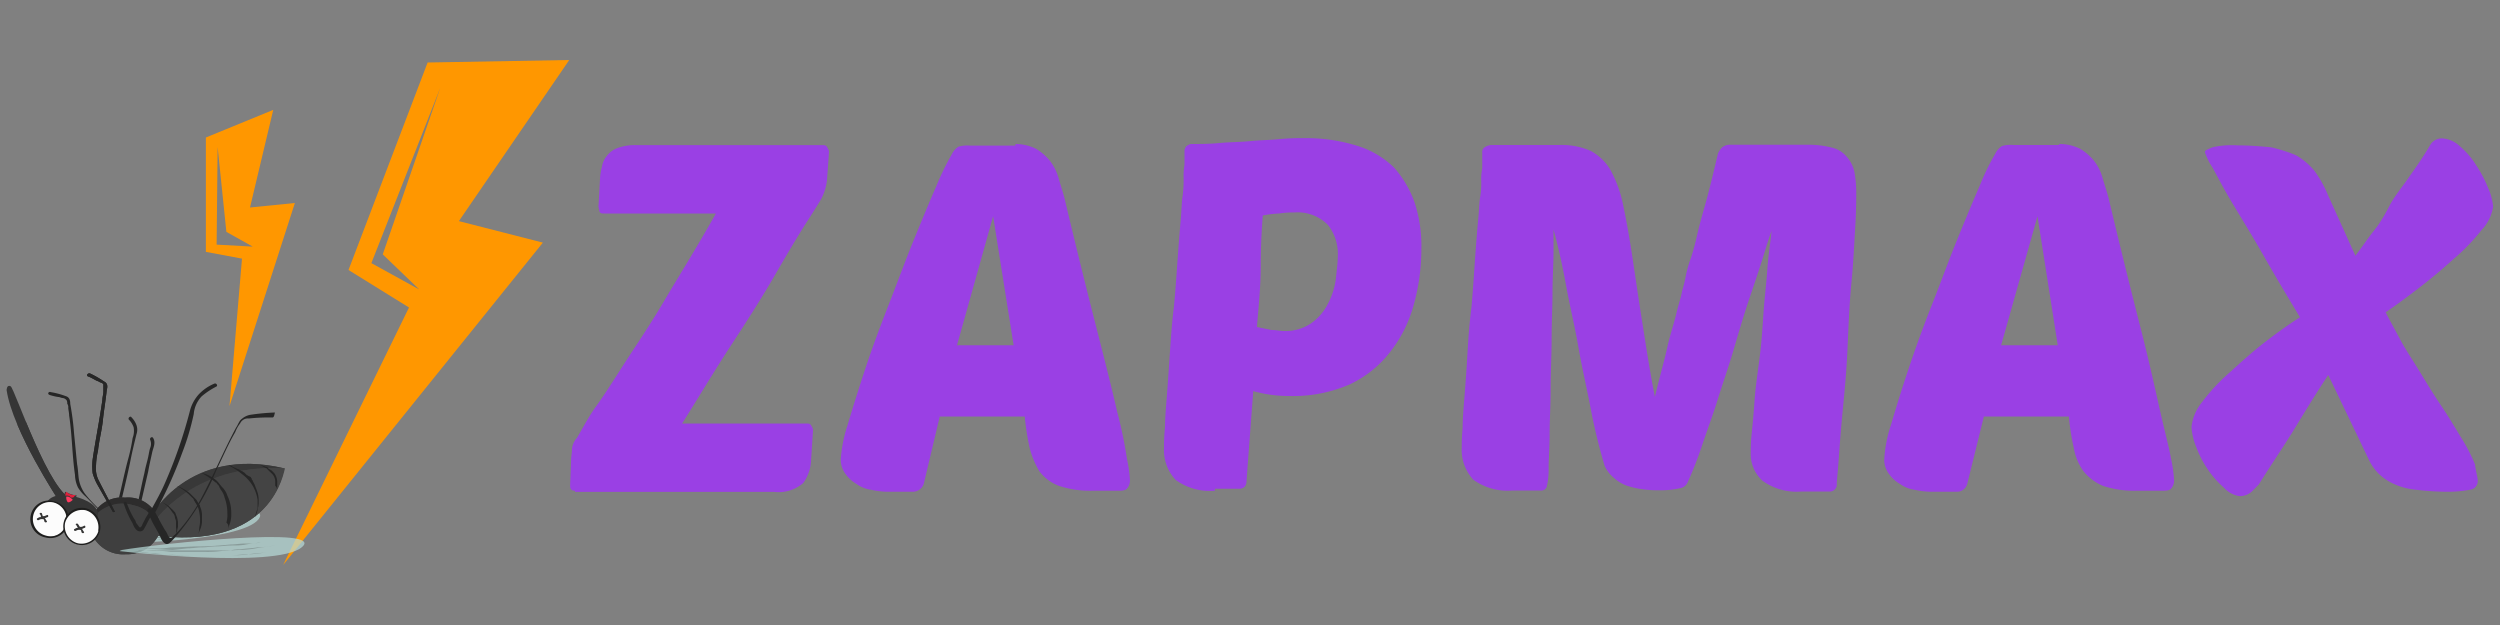 <svg id="Camada_1" data-name="Camada 1" xmlns="http://www.w3.org/2000/svg" xmlns:xlink="http://www.w3.org/1999/xlink" viewBox="0 0 200 50"><rect x="0" y="0" width="200" height="50" fill="#808080" stroke="none"/><defs><style>.cls-1{fill:none;}.cls-2{fill:#9a40e4;}.cls-3{fill:#ff9700;}.cls-4{opacity:0.7;}.cls-5{fill:#b8ddda;}.cls-6,.cls-7{fill:#262626;}.cls-6{isolation:isolate;opacity:0.3;}.cls-8{fill:#444;}.cls-9{fill:#383838;}.cls-10{fill:#3f3f3f;}.cls-11{fill:#2d2c2c;}.cls-12{fill:#353535;}.cls-13{fill:#fcfcfc;}.cls-14{fill:#1e1e1d;}.cls-15{clip-path:url(#clip-path);}.cls-16{fill:#ff3b61;}.cls-17{fill:#e2203c;}</style><clipPath id="clip-path"><path class="cls-1" d="M1.39,34A.54.54,0,0,1,2,33.71c.39.16,2.5,4.3,2.5,4.3L6,39.49s.78.94.55,1.25-3,.08-3,.08L2.1,37.7Z"/></clipPath></defs><path class="cls-2" d="M46,39.26c-.31,0-.39-.16-.39-.39l.08-2.11c0-.23.07-.55.07-.86a1.5,1.5,0,0,1,.39-.86c.47-.78.94-1.72,1.57-2.58S49.13,30.35,50,29s2-3,3.13-4.92,2.58-4.22,4.14-7H48.35c-.23,0-.31,0-.39-.16a3.22,3.22,0,0,1-.08-.39L48,14.33a4.43,4.43,0,0,1,.16-1,1.7,1.7,0,0,1,.39-.86,1.86,1.86,0,0,1,.86-.63,4.07,4.07,0,0,1,1.48-.23H65.78c.15,0,.31,0,.39.16s.15.23.15.39l-.15,2.11a4.22,4.22,0,0,1-.47,1.64c-.08.15-.47.78-1.17,1.87S63,20.27,62,22s-2.19,3.6-3.52,5.63-2.58,4.14-3.91,6.25h9.93c.15,0,.31,0,.39.15s.15.24.15.4l-.15,2.34a3.33,3.33,0,0,1-.63,1.87,3,3,0,0,1-2.34.71H46Z"/><path class="cls-2" d="M81.25,11.52a3.71,3.71,0,0,1,1.64.39,4.19,4.19,0,0,1,1.09.94,4.07,4.07,0,0,1,.71,1.41c.15.54.31,1,.46,1.56,1,4.22,1.88,7.73,2.58,10.47s1.25,4.92,1.64,6.64a34.31,34.31,0,0,1,.78,3.75,10.89,10.89,0,0,1,.24,1.64,1,1,0,0,1-.24.78c-.15.16-.46.16-.78.16h-2a8,8,0,0,1-2.65-.39,3.47,3.47,0,0,1-1.57-1.17,6.94,6.94,0,0,1-.78-1.88,20.56,20.56,0,0,1-.39-2.5h-6.8L73.9,38.71a.92.92,0,0,1-.86.63H70.93a6.69,6.69,0,0,1-1.25-.16,2.58,2.58,0,0,1-1.17-.47,2.83,2.83,0,0,1-.86-.78,1.93,1.93,0,0,1-.39-1.17A11.14,11.14,0,0,1,67.81,34c.39-1.33.86-2.82,1.4-4.46s1.18-3.36,1.88-5.15,1.33-3.52,2-5.16,1.25-3.05,1.8-4.3a21.12,21.12,0,0,1,1.25-2.58,1.43,1.43,0,0,1,.55-.62,2.56,2.56,0,0,1,.93-.08h3.6Zm-4.69,16.1h4.53L79.45,17.3Z"/><path class="cls-2" d="M97.19,39.26a4.67,4.67,0,0,1-3.13-.86,3.49,3.49,0,0,1-.94-2.58,15,15,0,0,1,.08-1.64c0-.7.08-1.64.16-2.66s.15-2.11.23-3.28.16-2.42.32-3.67c.15-1.56.23-2.89.31-4s.15-2,.23-2.9.08-1.48.16-2a9.27,9.27,0,0,0,.08-1.41,5.3,5.3,0,0,1,.07-1.09V12.15a.65.65,0,0,1,.16-.47c.16-.08.24-.16.39-.16.71,0,1.41,0,2.27-.08s1.64-.07,2.42-.15,1.56-.08,2.34-.16a18.81,18.81,0,0,1,2-.08,13.82,13.82,0,0,1,4.29.63,7.32,7.32,0,0,1,2.89,1.72,8.42,8.42,0,0,1,1.65,2.81,11.14,11.14,0,0,1,.54,3.75,16.55,16.55,0,0,1-.62,4.45,10.51,10.51,0,0,1-1.88,3.75A8.82,8.82,0,0,1,108,30.74a11.33,11.33,0,0,1-4.84.94,10.6,10.6,0,0,1-2.9-.39l-.54,7.19a.67.67,0,0,1-.16.47.65.65,0,0,1-.47.15H97.19ZM103.52,17a6.64,6.64,0,0,0-1.18.08,8.3,8.3,0,0,0-1.32.16c-.08,1.09-.16,2.42-.16,4s-.16,3.2-.31,4.92l1.17.24c.39,0,.7.08,1,.08a3.63,3.63,0,0,0,2.19-.63,4.28,4.28,0,0,0,1.33-1.56,5.85,5.85,0,0,0,.63-2c.07-.7.15-1.25.15-1.71a3.74,3.74,0,0,0-.78-2.58A3.4,3.4,0,0,0,103.52,17Z"/><path class="cls-2" d="M141.72,18.48c-.23.62-.46,1.4-.78,2.42s-.7,2.11-1.09,3.28-.78,2.5-1.17,3.83-.86,2.65-1.25,3.91-.86,2.5-1.25,3.67a30.65,30.65,0,0,1-1.17,3,.8.8,0,0,1-.63.47,6.66,6.66,0,0,1-1.56.16,8.82,8.82,0,0,1-1.41-.08,6.48,6.48,0,0,1-1.33-.31,3.11,3.11,0,0,1-1-.63,2.63,2.63,0,0,1-.71-.93c-.39-1.33-.78-2.82-1.09-4.46s-.7-3.28-1-5-.7-3.36-1-5-.63-3.12-1-4.45v1.87c0,.86-.08,2-.08,3.13s-.07,2.42-.07,3.75-.08,2.66-.08,4-.08,2.5-.08,3.6-.08,2-.08,2.73a5.64,5.64,0,0,1-.15,1.49.44.44,0,0,1-.47.31H121a4.67,4.67,0,0,1-3.13-.86,3.49,3.49,0,0,1-.93-2.58,15,15,0,0,1,.07-1.56c0-.78.08-1.64.16-2.66s.16-2.11.23-3.36.16-2.42.32-3.67c.15-1.72.23-3.13.31-4.22s.16-2.11.23-2.81.08-1.41.16-1.8a7,7,0,0,0,.08-1.25,4.1,4.1,0,0,1,.08-1V12.22a.45.45,0,0,1,.23-.46,1.1,1.1,0,0,1,.47-.16h5.47a5.78,5.78,0,0,1,2.5.47,4.09,4.09,0,0,1,1.56,1.48,9.79,9.79,0,0,1,1,2.66c.23,1.09.47,2.34.7,3.83s.47,3.2.78,5.16.63,4.14,1.1,6.56c.39-1.64.78-3,1-4s.55-1.95.71-2.65.39-1.33.46-1.8a10.54,10.54,0,0,0,.32-1.33,10,10,0,0,1,.39-1.33c.15-.47.31-1,.47-1.72s.39-1.56.7-2.65.62-2.42,1-4a1.52,1.52,0,0,1,.31-.47,1,1,0,0,1,.7-.23h6.1a7.51,7.51,0,0,1,2,.23,2.17,2.17,0,0,1,1.17.71,2.74,2.74,0,0,1,.62,1.17,9.46,9.46,0,0,1,.16,1.56c0,.63,0,1.56-.08,2.89s-.15,2.89-.31,4.53-.23,3.44-.31,5.24-.24,3.44-.39,5-.24,2.81-.32,3.91-.15,1.72-.15,1.87a.56.56,0,0,1-.63.63h-2.18a4.65,4.65,0,0,1-3.13-.86,2.89,2.89,0,0,1-.94-2.27,13.83,13.83,0,0,1,.08-1.56c.08-.78.16-1.64.23-2.66s.24-2.11.4-3.36.23-2.42.31-3.59.23-2.35.31-3.52S141.65,19.34,141.72,18.48Z"/><path class="cls-2" d="M164.77,11.52a3.72,3.72,0,0,1,1.65.39,4.19,4.19,0,0,1,1.09.94,3.89,3.89,0,0,1,.7,1.41c.16.54.32,1,.47,1.56,1,4.22,1.88,7.73,2.58,10.47s1.17,4.92,1.56,6.64.71,2.89.86,3.75a10.89,10.89,0,0,1,.24,1.64,1,1,0,0,1-.24.78c-.15.16-.47.16-.78.16h-2a8.09,8.09,0,0,1-2.66-.39,4,4,0,0,1-1.56-1.17,4.45,4.45,0,0,1-.78-1.88,18.77,18.77,0,0,1-.39-2.5h-6.8l-1.33,5.39a.85.85,0,0,1-.86.63h-2.11a6.69,6.69,0,0,1-1.25-.16,2.58,2.58,0,0,1-1.17-.47,2.72,2.72,0,0,1-.86-.78,1.87,1.87,0,0,1-.39-1.17,10.69,10.69,0,0,1,.55-2.81c.39-1.33.85-2.82,1.4-4.46s1.17-3.36,1.88-5.15,1.33-3.52,2-5.16,1.25-3.05,1.8-4.3a18.47,18.47,0,0,1,1.25-2.58,1.5,1.5,0,0,1,.54-.62,2.66,2.66,0,0,1,.94-.08h3.59Zm-4.68,16.1h4.53L163,17.3Z"/><path class="cls-2" d="M198.22,38.48a.69.69,0,0,1-.63.7,9.23,9.23,0,0,1-1.8.16,21,21,0,0,1-2.5-.16,5.37,5.37,0,0,1-1.79-.47,4.26,4.26,0,0,1-1.17-.78,3.83,3.83,0,0,1-.79-1.09L186.26,30c-.94,1.41-1.79,2.81-2.65,4.22s-1.88,2.89-2.9,4.53l-.54.55a1.42,1.42,0,0,1-1,.39A2.09,2.09,0,0,1,177.9,39a7.45,7.45,0,0,1-1.25-1.41,8.12,8.12,0,0,1-.94-1.8,5,5,0,0,1-.39-1.64,3.77,3.77,0,0,1,.86-2,15.17,15.17,0,0,1,2.19-2.35c.86-.78,1.8-1.64,2.81-2.42s2-1.48,2.82-2c-1.1-1.8-2.11-3.52-3-5.08s-1.72-2.89-2.42-4.06-1.18-2.11-1.57-2.82a5.22,5.22,0,0,1-.62-1.25c0-.15.23-.23.62-.39a7.07,7.07,0,0,1,2-.15c1,0,1.87.08,2.65.15a12.16,12.16,0,0,1,2,.63,5.4,5.4,0,0,1,1.49,1.25,9.15,9.15,0,0,1,1.09,1.95l2.19,4.85c.55-.71,1-1.41,1.48-2s.86-1.25,1.25-2,.94-1.4,1.49-2.19,1.17-1.64,1.8-2.73a1.1,1.1,0,0,1,.93-.47,2.29,2.29,0,0,1,1.41.63,6.49,6.49,0,0,1,1.33,1.56,10,10,0,0,1,.94,1.8,4.71,4.71,0,0,1,.39,1.48,3.52,3.52,0,0,1-.94,1.88,15.93,15.93,0,0,1-2.27,2.34c-.86.78-1.79,1.56-2.81,2.34s-1.87,1.41-2.58,1.88c.31.62.71,1.33,1.17,2.19s1,1.64,1.57,2.58,1.09,1.79,1.72,2.73,1.09,1.72,1.56,2.5A13.39,13.39,0,0,1,198,37.15C198.06,37.7,198.22,38.17,198.22,38.48Z"/><path class="cls-3" d="M45.54,4.8,34.21,5,27.88,21.6l4.84,3L22.65,45.2,43.43,19.41l-6.72-1.72Zm-12,18.36-3.83-2.11L35.23,7,30.62,20.35Z"/><path class="cls-3" d="M21.86,8.79,16.47,11v9.15l2.89.54-1,11.8,5.23-16.25L20,16.6ZM20.22,19.73l-2.89-.16.08-7.81.7,6.79Z"/><g class="cls-4"><path class="cls-5" d="M8.82,43.48s10.47-.08,11.87-1.95-9.37,1-11.8,1.87C8.89,43.4,8.58,43.48,8.82,43.48Z"/><path class="cls-6" d="M9.67,43.32h1a4.43,4.43,0,0,0,1-.08A19.75,19.75,0,0,0,13.89,43c.39-.08.71-.08,1.1-.16s.78-.07,1.09-.15l1.17-.24a5.72,5.72,0,0,0,1.18-.31c-.39.08-.79.24-1.18.31l-1.17.24c-.15,0-.39.08-.55.08a.66.66,0,0,0-.31.07h-.31a.56.56,0,0,0-.31.08h-.32c-.15,0-.39.08-.54.08s-.39.08-.55.08a1.32,1.32,0,0,0-.55.08c-.39,0-.7.07-1.09.07s-.7.08-1.09.08Z"/><path class="cls-6" d="M10,43.24c.39,0,.7-.07,1.09-.07s.7-.08,1.09-.08c.71-.08,1.49-.16,2.19-.31l1.17-.24,1.18-.23A6.37,6.37,0,0,0,17.88,42a6,6,0,0,0,1.17-.39,6.37,6.37,0,0,1-1.17.32,5.63,5.63,0,0,0-1.17.31c-.16.08-.39.08-.55.16a.62.62,0,0,0-.31.07h-.32a.59.59,0,0,0-.31.08l-.31.08c-.16,0-.39.08-.55.08s-.39.08-.54.08-.39.07-.55.07c-.39.08-.7.08-1.1.16s-.7.08-1.09.16A5.3,5.3,0,0,0,10,43.24Z"/><path class="cls-6" d="M10.07,43.09c.31-.08.62-.08.93-.16a3.91,3.91,0,0,1,.94-.15c.63-.16,1.25-.24,2-.39s1.33-.24,2-.4l.93-.23.24-.08c.08,0,.16-.08.23-.08s.32-.07.47-.15l-.94.23-.93.24-.94.23-.94.24-.94.23-.93.16Z"/></g><path class="cls-7" d="M9.6,40.51c0,.16-.32.08-.24-.08.31-1.17.55-2.42.86-3.59a14.48,14.48,0,0,0,.39-1.8,1.59,1.59,0,0,0,.08-.86,1.64,1.64,0,0,0-.39-.62c-.08-.16.16-.32.23-.16a1.6,1.6,0,0,1,.39.62,1.08,1.08,0,0,1,0,.71c-.15.62-.31,1.25-.46,2C10.22,37.93,9.91,39.18,9.6,40.51Z"/><path class="cls-7" d="M11.16,40.74c0,.16-.31.08-.24-.07.24-.94.4-1.88.63-2.82.08-.47.23-.93.31-1.32s.08-.47.16-.71a.82.82,0,0,0,0-.62c-.08-.16.15-.32.23-.16.24.39,0,.78-.08,1.17s-.23,1-.31,1.49Z"/><path class="cls-7" d="M8.5,41.45C8,40.9,7.41,40.28,6.86,39.73A3.14,3.14,0,0,1,6.24,39a2.41,2.41,0,0,1-.24-1c-.23-1.56-.23-3.2-.47-4.76,0-.24-.07-.47-.07-.63a.45.45,0,0,0-.08-.31c0-.08,0-.24-.08-.31A.47.47,0,0,0,5,31.84c-.08,0-.24-.08-.32-.08s-.46-.08-.7-.16-.08-.31.08-.23a6.33,6.33,0,0,1,1.17.31c.31.08.39.31.39.63a22.24,22.24,0,0,1,.31,2.42c.08.78.16,1.64.24,2.42.08.39.08.86.15,1.25a2.8,2.8,0,0,0,.47,1.09c.55.71,1.25,1.33,1.88,2C8.82,41.37,8.66,41.6,8.5,41.45Z"/><path class="cls-8" d="M11.94,42.78l.08-.63.08-.86s3-5.62,10.62-3.83C22.72,37.54,21.94,44.26,11.94,42.78Z"/><path class="cls-9" d="M12,42.15l.08-.86s3-5.62,10.62-3.83C16.24,37.15,13.11,40.59,12,42.15Z"/><path class="cls-8" d="M11.94,42.78l.08-.63c1.09-1.56,4.3-5,10.78-4.69C22.72,37.54,21.94,44.26,11.94,42.78Z"/><path class="cls-10" d="M12.8,42.54a2.79,2.79,0,0,1-2.73,1.8,2.73,2.73,0,0,1-2.82-1.88c0-.15-.08-.23-.08-.39A2.58,2.58,0,0,1,10,39.81a2.57,2.57,0,0,1,2.81,2.26A.49.49,0,0,1,12.8,42.54Z"/><path class="cls-11" d="M10.69,40.43a2.72,2.72,0,0,0-3.36,1.41c0,.23-.08.39-.08.62,0-.15-.08-.23-.08-.39A2.58,2.58,0,0,1,10,39.81a2.57,2.57,0,0,1,2.81,2.26,1.49,1.49,0,0,1-.08.55A2.55,2.55,0,0,0,10.69,40.43Z"/><path class="cls-10" d="M7.33,41.84c.31-1.17,1.88-1.8,3.36-1.41a2.77,2.77,0,0,1,2.11,2.11,2.79,2.79,0,0,1-2.73,1.8,2.73,2.73,0,0,1-2.82-1.88C7.25,42.23,7.33,42.07,7.33,41.84Z"/><path class="cls-12" d="M6,39.73s2.11.47,1.8,1.64-2.34.47-2.34.47-2.11-.16-1.8-1.41S6,39.73,6,39.73Z"/><circle class="cls-13" cx="3.97" cy="41.53" r="1.41"/><path class="cls-14" d="M5.46,41.92A1.47,1.47,0,0,1,3.66,43a1.49,1.49,0,1,1,.7-2.89A1.5,1.5,0,0,1,5.46,41.92Zm-.16-.08a1.4,1.4,0,0,0-1-1.64,1.36,1.36,0,1,0-.62,2.65A1.26,1.26,0,0,0,5.3,41.84Z"/><circle class="cls-13" cx="6.55" cy="42.15" r="1.41"/><path class="cls-14" d="M8,42.46a1.49,1.49,0,1,1-1.09-1.79A1.55,1.55,0,0,1,8,42.46Zm-.15,0a1.42,1.42,0,0,0-1-1.64,1.42,1.42,0,0,0-1.64,1,1.41,1.41,0,0,0,1,1.64A1.41,1.41,0,0,0,7.88,42.46Z"/><path class="cls-7" d="M14,42.93c.08-.15.08-.23.16-.39a3.7,3.7,0,0,1,.08-.39v-.39a3.22,3.22,0,0,0-.08-.39c-.08-.16-.08-.23-.16-.39l-.08-.08-.07-.08-.08-.08-.08-.07a1.8,1.8,0,0,0-.7-.47,2,2,0,0,1,.62.54c.08.08.16.24.24.32a.63.63,0,0,1,.15.39.67.67,0,0,1,.08.39v.39A1.11,1.11,0,0,1,14,42.93Z"/><path class="cls-7" d="M15.77,42.93c.08-.15.16-.39.23-.54a1.89,1.89,0,0,0,.16-.63v-.62a1.78,1.78,0,0,0-.16-.63c0-.08,0-.08-.07-.16l-.08-.15c-.08-.08-.08-.16-.16-.24l-.23-.23-.24-.24a3.12,3.12,0,0,0-1.09-.62,4.54,4.54,0,0,1,1,.7l.08.08.08.08.08.08a.36.36,0,0,1,.15.23c.08.08.08.16.16.24l.08.15c0,.08,0,.08.08.16A3.14,3.14,0,0,1,16,41.76c0,.23-.07.39-.07.63A1.39,1.39,0,0,1,15.77,42.93Z"/><path class="cls-7" d="M18.19,42.46l.24-.7a2.38,2.38,0,0,0,.07-.7,3.14,3.14,0,0,0-.31-1.41A1.64,1.64,0,0,0,17.8,39c-.16-.16-.31-.4-.47-.55a2.75,2.75,0,0,0-1.25-.63,6.44,6.44,0,0,1,1.17.78c.08,0,.08.08.16.16l.08.08h0l.08.16c0,.07.07.07.07.15a1.57,1.57,0,0,1,.32.63,3.79,3.79,0,0,1,.23,1.33,2.13,2.13,0,0,1-.08.7C18.35,42,18.27,42.23,18.19,42.46Z"/><path class="cls-7" d="M20.38,41.37a1.48,1.48,0,0,0,.23-.63,1.85,1.85,0,0,0,.08-.62,2.07,2.07,0,0,0-.08-.7c-.07-.24-.15-.39-.23-.63l-.08-.16-.08-.15c0-.08-.08-.08-.08-.16s-.07-.08-.07-.15l-.16-.08c-.08,0-.08-.08-.16-.08l-.23-.23c-.08,0-.08-.08-.16-.08l-.15-.08c-.08-.08-.16-.08-.32-.16s-.23-.08-.31-.15-.23-.08-.31-.08a5.08,5.08,0,0,1,1.09.7,3.26,3.26,0,0,1,.86.94A3.17,3.17,0,0,1,20.61,40v.63Z"/><path class="cls-7" d="M22.1,39.26a.45.45,0,0,0,.08-.31v-.39a1.26,1.26,0,0,0-.24-.71l-.23-.23c-.08,0-.08-.08-.16-.08a.08.08,0,0,1-.08-.08l-.08-.08-.7-.23c.24.08.39.23.63.31l.23.24.24.23a.92.92,0,0,1,.23.63v.31C22.18,39,22.18,39.18,22.1,39.26Z"/><path class="cls-12" d="M4.67,40S1,34.42.53,31.21c0,0,0-.47.32-.31S4,39.73,5.92,40Z"/><path class="cls-7" d="M21.79,33.4a14.78,14.78,0,0,0-1.88.08.68.68,0,0,0-.7.39,2.73,2.73,0,0,0-.39.7c-.55.94-1,2-1.49,3a19.32,19.32,0,0,1-3.44,5.55c-.15.15-.39.47-.62.39s-.39-.39-.47-.63c-.23-.46-.55-.93-.78-1.48-.16.23-.31.62-.47.86a.37.37,0,0,1-.47.23c-.23-.07-.39-.39-.47-.62a7.36,7.36,0,0,1-.7-1.56c-.08-.16.16-.24.23-.08a6.79,6.79,0,0,0,.63,1.33c.08.07.08.23.15.31s.16.23.24.31.23-.16.23-.23l.24-.47c.08-.16.15-.24.23-.39s-.08-.16-.08-.24.16-.31.24-.15a.07.07,0,0,0,.08.07c.39-.7.78-1.4,1.09-2.11a37.77,37.77,0,0,0,2-5.78,3.14,3.14,0,0,1,.71-1.33,3.62,3.62,0,0,1,1.25-.86c.15-.07.31.16.15.24a6,6,0,0,0-1.17.78,2.35,2.35,0,0,0-.63,1.41,20.09,20.09,0,0,1-.93,3.12A33.86,33.86,0,0,1,12.41,41c.23.39.47.86.7,1.25.08.16.16.23.24.39s.15.39.31.39.23-.23.31-.23l.31-.32a13.64,13.64,0,0,0,1.8-2.58c1-1.87,1.8-3.82,2.81-5.7.16-.23.24-.55.47-.7a1.44,1.44,0,0,1,.63-.31A17.35,17.35,0,0,1,22,33C21.94,33.17,21.94,33.4,21.79,33.4Z"/><path class="cls-7" d="M9,40.9,7.8,38.79a4.46,4.46,0,0,1-.39-.94,5,5,0,0,1,0-1.09c.23-1.56.55-3.13.78-4.77,0-.23.08-.47.08-.62v-.63A.4.4,0,0,0,8,30.59c-.08-.08-.16-.08-.32-.16s-.39-.23-.62-.31,0-.31.15-.24a7.72,7.72,0,0,1,1.1.63c.31.15.31.39.23.7-.08.78-.23,1.64-.31,2.42s-.31,1.64-.39,2.43a5.92,5.92,0,0,0-.16,1.25,2.06,2.06,0,0,0,.24,1.17c.39.78.86,1.64,1.25,2.42C9.28,40.9,9.05,41.06,9,40.9Z"/><g class="cls-4"><path class="cls-5" d="M9.67,44.1S22,45.51,24.13,43.79,12.8,43.48,9.75,44C9.75,44,9.44,44.1,9.67,44.1Z"/><path class="cls-6" d="M10.69,44.1c.39.08.78.08,1.25.16s.86.08,1.25.08c.86.08,1.72.08,2.58.08H18.5c.47,0,.94-.08,1.41-.08s.94-.08,1.41-.16c-.47.08-.94.08-1.41.16s-.94.08-1.41.08H14.6a7.43,7.43,0,0,1-1.33-.08c-.39,0-.86-.08-1.25-.08A8.55,8.55,0,0,0,10.69,44.1Z"/><path class="cls-6" d="M11.08,44c.39,0,.86.07,1.25.07a7.43,7.43,0,0,1,1.33.08h2.73a8.34,8.34,0,0,0,1.41-.08c.47,0,.94-.07,1.41-.07a8.34,8.34,0,0,0,1.4-.16L22,43.64a9.64,9.64,0,0,1-1.41.15c-.47.08-.93.08-1.4.16a2.16,2.16,0,0,0-.71.08H11.08Z"/><path class="cls-6" d="M11.32,43.87h1.17a5.76,5.76,0,0,0,1.17-.08c.78,0,1.56-.08,2.34-.08s1.57-.07,2.43-.15c.39,0,.78-.08,1.17-.08h.62c.24,0,.39-.08.63-.08-.39.08-.78.08-1.17.16s-.79.08-1.18.08-.78.07-1.17.07-.78.08-1.17.08-.78.08-1.17.08L13.82,44Z"/></g><path class="cls-7" d="M9,40.9,7.8,38.79a4.46,4.46,0,0,1-.39-.94,5,5,0,0,1,0-1.09c.23-1.56.55-3.13.78-4.77,0-.23.08-.47.08-.62v-.63A.4.4,0,0,0,8,30.59c-.08-.08-.16-.08-.32-.16s-.39-.23-.62-.31,0-.31.15-.24a7.72,7.72,0,0,1,1.1.63c.31.15.31.39.23.7-.08.78-.23,1.64-.31,2.42s-.31,1.64-.39,2.43a5.92,5.92,0,0,0-.16,1.25,2.06,2.06,0,0,0,.24,1.17c.39.78.86,1.64,1.25,2.42C9.28,40.9,9.05,41.06,9,40.9Z"/><g class="cls-15"><path class="cls-12" d="M4.67,40S1,34.42.53,31.21c0,0,0-.47.32-.31S4,39.73,5.92,40Z"/></g><path class="cls-12" d="M6.16,39.65a2.92,2.92,0,0,1-.94-.31,1,1,0,0,0,0,.86C5.53,40.51,6.16,39.65,6.16,39.65Z"/><path class="cls-16" d="M5.69,39.88c0-.07-.08-.07,0,0-.16-.15-.23-.15-.31-.15H5.3v.08a.59.59,0,0,0,.08.31c.08.16.31,0,.47-.16H5.77A.08.08,0,0,0,5.69,39.88Z"/><path class="cls-17" d="M5.3,39.34a.75.75,0,0,0-.08.31H5.3a.45.45,0,0,1,.31.08.08.08,0,0,0,.08.08h.16l.23-.24S5.77,39.73,5.3,39.34Z"/><path class="cls-12" d="M3.27,41.37a.29.29,0,0,0-.24.08c-.15,0-.08.23.08.15s.16-.07.31-.07.08.15.16.23.23,0,.16-.08-.08-.15-.16-.23c.08,0,.16-.08.23-.08s.08-.23-.07-.16-.16.08-.32.08l-.07-.23c-.08-.08-.24,0-.16.08S3.27,41.29,3.27,41.37Z"/><path class="cls-12" d="M6.24,42.23a.29.29,0,0,0-.24.08c-.15,0-.08.23.08.15s.16-.07.31-.07.08.15.16.23.23,0,.16-.08-.08-.15-.16-.23c.08,0,.16-.08.23-.08s.08-.24-.07-.16-.16.08-.32.08l-.15-.23c-.08-.08-.24,0-.16.07S6.16,42.15,6.24,42.23Z"/></svg>
